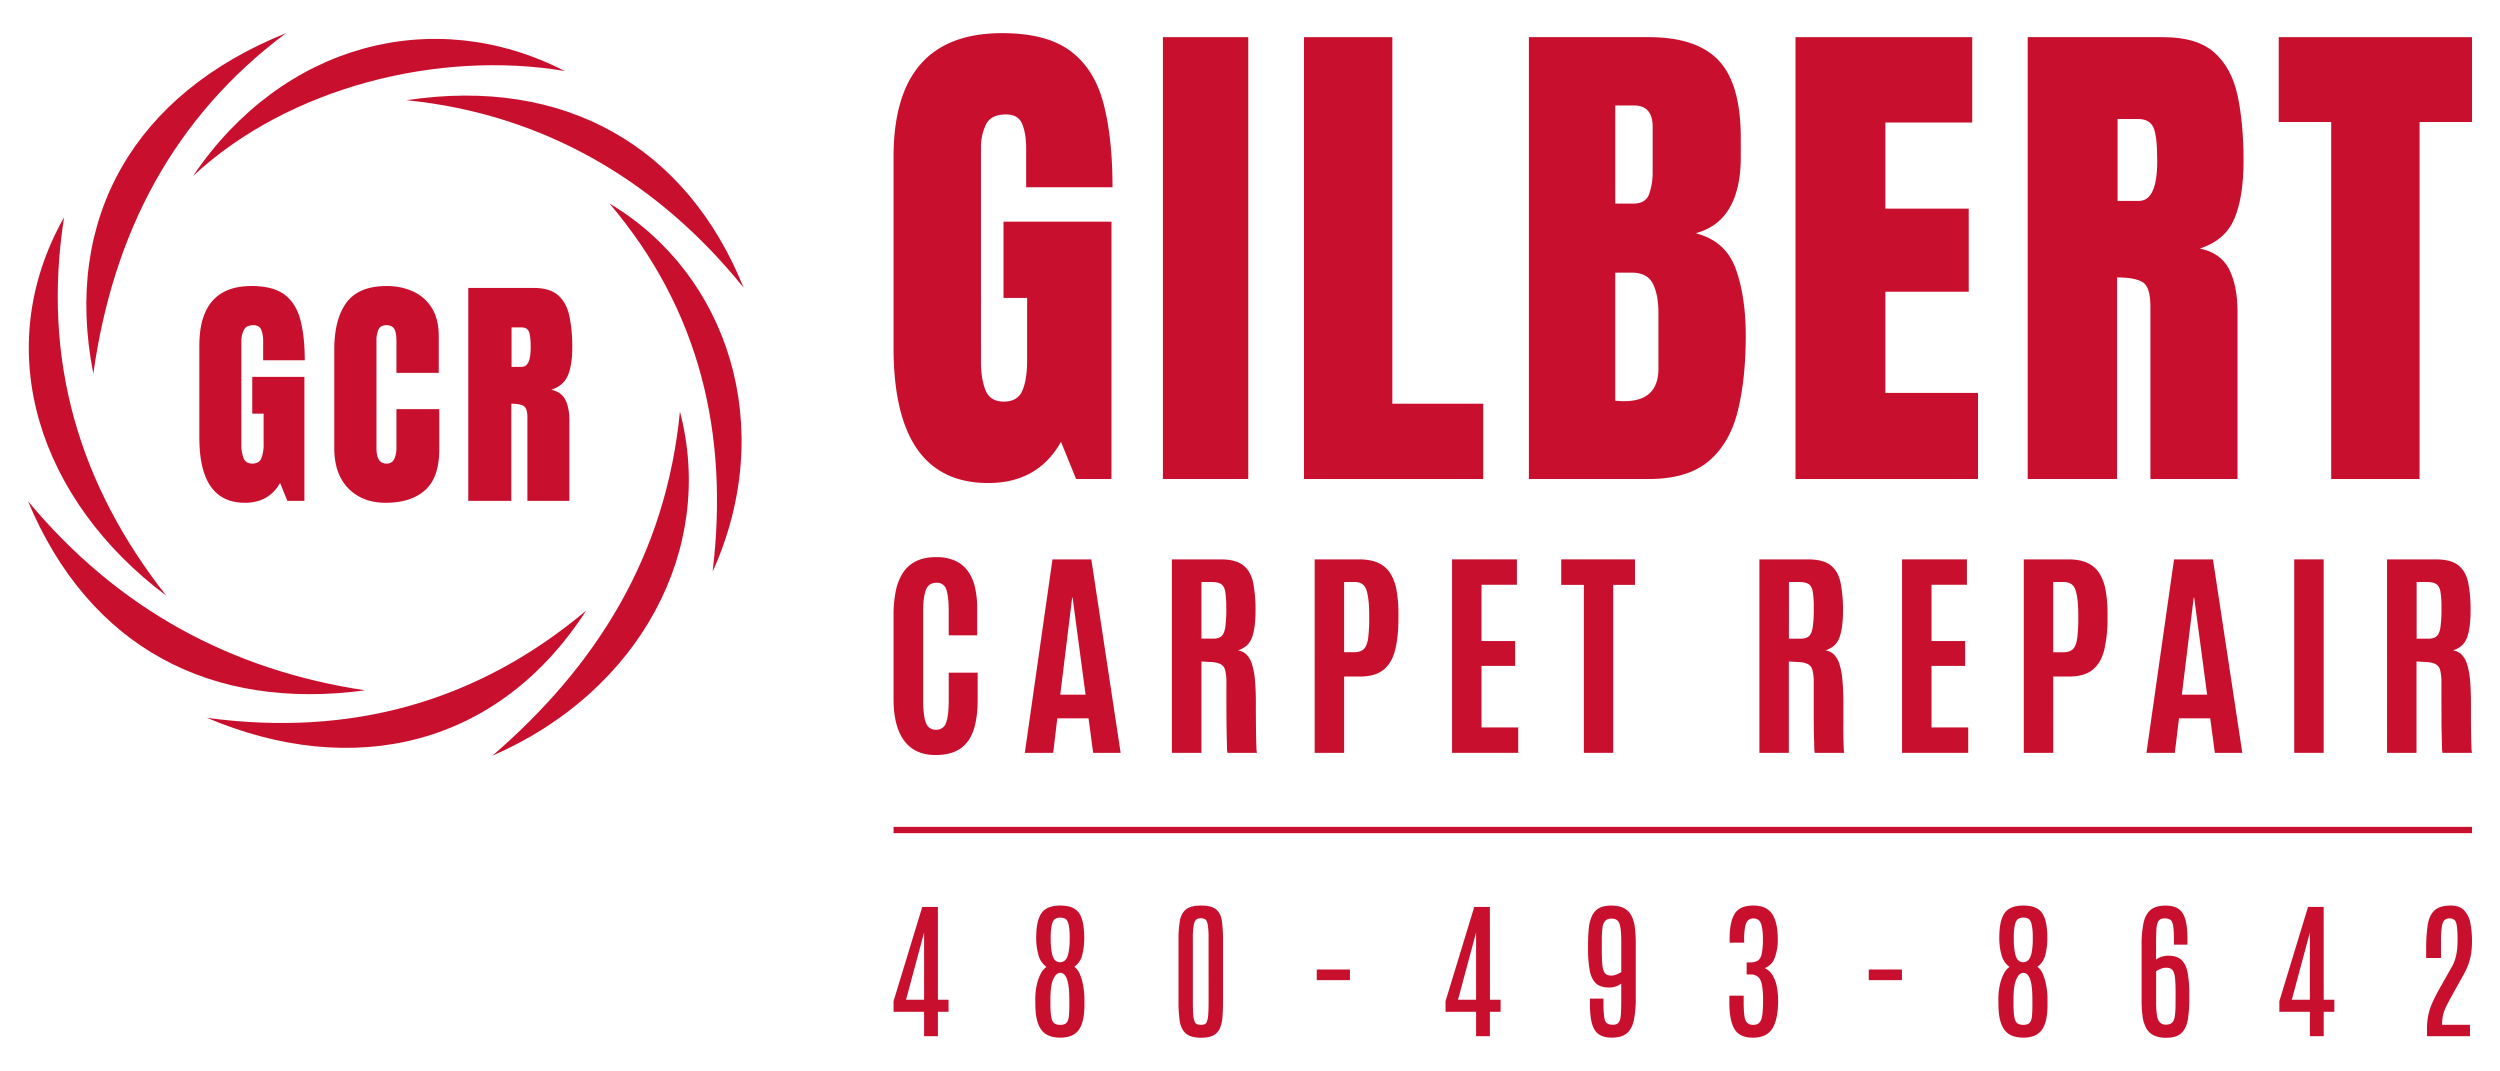 <?xml version="1.0" encoding="UTF-8"?>
<svg xmlns="http://www.w3.org/2000/svg" id="Layer_1" data-name="Layer 1" viewBox="0 0 2064.18 884.18">
  <defs>
    <style>.cls-1{fill:#c8102e;}</style>
  </defs>
  <path class="cls-1" d="M815.93,398.82q41,0,60.11-34l12.44,30.68H917.7V183H828.57v63h19.49v52q0,15.14-3.84,24.36t-15.44,9.22q-11.19,0-15-9.22t-3.83-23.94V121.68A42.79,42.79,0,0,1,814,103q4-8.5,16.68-8.5,10.15,0,13.37,8t3.22,19.79v32.34h71.3q0-40.83-7.46-69.23T883.92,42.19q-19.7-14.82-56.59-14.82-89.55,0-89.55,102.19V286.89Q737.78,398.82,815.93,398.82Z"></path>
  <rect class="cls-1" x="960.18" y="30.68" width="70.48" height="364.82"></rect>
  <polygon class="cls-1" points="1224.66 333.32 1149.62 333.32 1149.62 30.68 1076.66 30.68 1076.66 395.51 1224.66 395.51 1224.66 333.32"></polygon>
  <path class="cls-1" d="M1410.79,380.79q17.4-14.71,24-41.25t6.63-62q0-33-8.39-55.86T1400,192.57q18.85-5,28.08-20.93t9.23-41.67V114q0-44.57-18.14-63.94t-57.94-19.39h-98.87V395.51h98.87Q1393.37,395.51,1410.79,380.79ZM1333.68,87.07H1349q15.56,0,15.55,17.62v36.68a54.8,54.8,0,0,1-2.9,18.87q-2.91,7.88-13.06,7.87h-14.92Zm0,243.76V225.12h13.47q12.86,0,17.51,9t4.67,24.57v45.6q0,27-28.4,26.95Q1338.23,331.25,1333.68,330.83Z"></path>
  <polygon class="cls-1" points="1633.18 324.41 1556.7 324.41 1556.7 240.87 1625.52 240.87 1625.52 172.26 1556.7 172.26 1556.7 101.16 1628.42 101.16 1628.42 30.68 1482.49 30.68 1482.49 395.51 1633.18 395.51 1633.18 324.41"></polygon>
  <path class="cls-1" d="M1748,229.06q14.51,0,21,3.83t6.53,19.8V395.51h71.93V257.45q0-21.55-6.94-35.13t-24.15-17.1q20.94-6.84,28.5-24.67t7.57-47.67q0-30.88-4.88-53.79t-19.17-35.66q-14.31-12.75-42.28-12.75H1674.21V395.51H1748Zm.42-130.8h17q9.12,0,12.43,6.63t3.32,28q0,33-15.13,33h-17.62Z"></path>
  <polygon class="cls-1" points="1924.8 395.51 1997.77 395.51 1997.77 100.75 2041.09 100.75 2041.09 30.68 1881.48 30.68 1881.48 100.75 1924.8 100.75 1924.8 395.51"></polygon>
  <path class="cls-1" d="M753.21,618.06q7.71,5.36,19.33,5.35,12.26,0,19.92-5t11.21-15.11q3.54-10.12,3.54-25.28v-22.6H783.34v22.88q0,12.62-2.17,18.42a8.23,8.23,0,0,1-8.35,5.81,8.13,8.13,0,0,1-6.36-2.5q-2.26-2.49-3.22-7.8a79.41,79.41,0,0,1-1-13.66V504q0-10.8,2.22-16.83t8.85-6a7.79,7.79,0,0,1,8,5.58q2,5.58,2,17.38v20.42h23.51v-22A76.74,76.74,0,0,0,805,484.87a36.86,36.86,0,0,0-5.9-13.39A26.33,26.33,0,0,0,788.65,463,36.84,36.84,0,0,0,773.18,460q-10,0-16.79,3.36A27,27,0,0,0,745.5,473a43.26,43.26,0,0,0-5.9,15.07,98.35,98.35,0,0,0-1.82,19.79v69.61q0,14.61,3.86,24.91T753.21,618.06Z"></path>
  <path class="cls-1" d="M869,461.86,846.17,621.6h23.41L873,593.1h25.78l3.81,28.5h22.69L901.08,461.86Zm6.44,111.73,9.81-80.24h.36l10.71,80.24Z"></path>
  <path class="cls-1" d="M1026.53,466.76q-6.18-4.9-18.7-4.9H967.62V621.6H992V546.18l7.8.45a19.92,19.92,0,0,1,8,1.72,7.88,7.88,0,0,1,3.81,5.13,42.69,42.69,0,0,1,1,10.85v12.93q0,7.31.05,14.84t.18,14.07q.13,6.54.27,10.75a20.05,20.05,0,0,0,.41,4.68h24.32a24.87,24.87,0,0,1-.45-4.72q-.18-4-.27-9.62c-.07-3.75-.11-7.52-.14-11.3s-.05-7.06-.05-9.85V581q0-11.62-.77-19.65a60,60,0,0,0-2.49-13.16,19,19,0,0,0-4.54-7.81,13.17,13.17,0,0,0-7-3.4q8.8-2.73,11.66-10.76t2.86-22.1a116,116,0,0,0-1.95-23Q1032.7,471.67,1026.53,466.76Zm-14,35.76a104.65,104.65,0,0,1-.86,15.43q-.87,5.35-3.18,7.35c-1.54,1.33-3.8,2-6.76,2H992V480.56h8.26q5.44,0,8,1.72c1.72,1.15,2.86,3.24,3.4,6.26a77.6,77.6,0,0,1,.82,13Z"></path>
  <path class="cls-1" d="M1138,464.76q-6.32-2.89-15.84-2.9h-36.67V621.6h24.32v-63h13.16q12.52,0,19.43-5.63t9.57-16.47q2.68-10.85,2.68-26.27v-3.36a109,109,0,0,0-1.54-19.38,39.41,39.41,0,0,0-5.18-14.11A22.79,22.79,0,0,0,1138,464.76Zm-7.49,45.2a131.11,131.11,0,0,1-.86,16.84c-.58,4.21-1.75,7.21-3.5,9s-4.42,2.72-8,2.72h-8.35v-58h8.54q7.71,0,9.89,6.67t2.27,19.65Z"></path>
  <polygon class="cls-1" points="1252.47 482.82 1252.47 461.86 1198.92 461.86 1198.92 621.6 1253.56 621.6 1253.56 600.63 1223.24 600.63 1223.24 549.81 1251.02 549.81 1251.02 529.29 1223.24 529.29 1223.24 482.82 1252.47 482.82"></polygon>
  <polygon class="cls-1" points="1331.99 621.6 1331.99 482.92 1349.96 482.92 1349.96 461.86 1289.06 461.86 1289.06 482.92 1307.76 482.92 1307.76 621.6 1331.99 621.6"></polygon>
  <path class="cls-1" d="M1477,546.18l7.8.45a19.86,19.86,0,0,1,7.94,1.72,7.82,7.82,0,0,1,3.81,5.13,42.15,42.15,0,0,1,1,10.85v12.93q0,7.31,0,14.84t.18,14.07q.14,6.54.28,10.75a19.43,19.43,0,0,0,.41,4.68h24.32a24,24,0,0,1-.45-4.72q-.19-4-.28-9.62T1522,596c0-3.78,0-7.06,0-9.85V581q0-11.62-.77-19.65a60.55,60.55,0,0,0-2.5-13.16,19,19,0,0,0-4.53-7.81,13.17,13.17,0,0,0-7-3.4q8.81-2.73,11.66-10.76t2.86-22.1a116,116,0,0,0-2-23q-2-9.44-8.13-14.34t-18.69-4.9h-40.21V621.6H1477Zm.09-65.62h8.26c3.63,0,6.3.57,8,1.72s2.86,3.24,3.4,6.26a77.6,77.6,0,0,1,.82,13v1a103,103,0,0,1-.87,15.43q-.86,5.35-3.17,7.35t-6.76,2h-9.71Z"></path>
  <polygon class="cls-1" points="1624.03 482.82 1624.03 461.86 1570.47 461.86 1570.47 621.6 1625.11 621.6 1625.11 600.63 1594.8 600.63 1594.8 549.81 1622.57 549.81 1622.57 529.29 1594.8 529.29 1594.8 482.82 1624.03 482.82"></polygon>
  <path class="cls-1" d="M1695.29,558.61h13.16q12.52,0,19.42-5.63t9.58-16.47a111.39,111.39,0,0,0,2.68-26.27v-3.36a108,108,0,0,0-1.55-19.38,39.41,39.41,0,0,0-5.17-14.11,22.76,22.76,0,0,0-9.94-8.63q-6.3-2.89-15.84-2.9H1671V621.6h24.32Zm0-78.05h8.53q7.71,0,9.89,6.67t2.27,19.65V510a129.3,129.3,0,0,1-.86,16.84c-.57,4.21-1.74,7.21-3.49,9s-4.42,2.72-8,2.72h-8.35Z"></path>
  <path class="cls-1" d="M1795.05,461.86,1772.27,621.6h23.42l3.45-28.5h25.78l3.81,28.5h22.69l-24.24-159.74Zm6.45,111.73,9.8-80.24h.36l10.71,80.24Z"></path>
  <rect class="cls-1" x="1894.28" y="461.86" width="24.32" height="159.74"></rect>
  <path class="cls-1" d="M2015.87,592.1q0,7.53.18,14.07t.27,10.75a20.05,20.05,0,0,0,.41,4.68h24.32a24.87,24.87,0,0,1-.45-4.72q-.18-4-.27-9.62t-.14-11.3q0-5.67,0-9.85V581q0-11.62-.78-19.65a60,60,0,0,0-2.49-13.16,19,19,0,0,0-4.54-7.81,13.17,13.17,0,0,0-7-3.4q8.81-2.73,11.66-10.76t2.86-22.1a116,116,0,0,0-1.95-23q-2-9.44-8.12-14.34t-18.7-4.9h-40.2V621.6h24.32V546.18l7.81.45a19.9,19.9,0,0,1,7.94,1.72,7.88,7.88,0,0,1,3.81,5.13,42.69,42.69,0,0,1,1,10.85v12.93Q2015.82,584.57,2015.87,592.1ZM2015,518q-.87,5.35-3.18,7.35t-6.76,2h-9.71V480.56h8.26q5.45,0,8,1.72t3.41,6.26a78.91,78.91,0,0,1,.81,13v1A104.65,104.65,0,0,1,2015,518Z"></path>
  <path class="cls-1" d="M774.4,748.84H761.49l-23.71,77.78v8.79H763v20.13h11.4V835.41h8.79v-9.94H774.4ZM763,825.47H748.09L763,769.93Z"></path>
  <path class="cls-1" d="M891.67,804.52a14.59,14.59,0,0,0-4.63-6.33,16.17,16.17,0,0,0,6.45-9.37,55.16,55.16,0,0,0,1.73-14.76q0-13.95-4.27-20.16t-15.49-6.21q-11.16,0-15.52,6.24t-4.37,20.13a50.68,50.68,0,0,0,1.91,14.73,17.85,17.85,0,0,0,6.52,9.58,15.25,15.25,0,0,0-5,6.18,39.14,39.14,0,0,0-3.19,9.73,55.48,55.48,0,0,0-1,11.31l.06,4.67q.2,13.75,5,20.12t15.52,6.37q10.73,0,15.36-6.46t4.64-20.46v-4.24a66.37,66.37,0,0,0-.94-11.22A43.62,43.62,0,0,0,891.67,804.52Zm-8.76,24.34c0,4.29-.13,7.7-.39,10.25s-.92,4.36-2,5.45-2.75,1.64-5.09,1.64q-5.34,0-6.73-3.82t-1.4-13.22V825q0-11.28,2.37-16.52t5.76-5.24q3.63,0,5.54,5.24t1.91,16.34ZM882.19,787q-1,4.31-2.82,5.91a6,6,0,0,1-8.13,0q-1.72-1.57-2.69-5.85a58.78,58.78,0,0,1-1-12.28,51.76,51.76,0,0,1,.87-11.09q.88-3.63,2.61-4.82a7.39,7.39,0,0,1,4.28-1.18,8.44,8.44,0,0,1,4.39,1c1.15.69,2,2.21,2.61,4.58a51.75,51.75,0,0,1,.88,11.24A57.25,57.25,0,0,1,882.19,787Z"></path>
  <path class="cls-1" d="M1004.1,750.87q-3.83-3.18-12.37-3.18t-12.49,3.18q-3.94,3.18-5.06,9.43a89.14,89.14,0,0,0-1.12,15.45v51a108.6,108.6,0,0,0,1,16.19q1,6.72,5,10.3t12.67,3.58q6.56,0,10.25-2a11.85,11.85,0,0,0,5.33-5.91,30.32,30.32,0,0,0,2.06-9.46q.43-5.58.43-12.67v-51a107.24,107.24,0,0,0-.94-15.45Q1007.92,754,1004.1,750.87ZM997.91,827q0,6.86-.33,10.76a20.8,20.8,0,0,1-1.06,5.7,3.68,3.68,0,0,1-1.94,2.25,8.6,8.6,0,0,1-3,.45,9.55,9.55,0,0,1-3.15-.45,3.82,3.82,0,0,1-2.06-2.25,19.16,19.16,0,0,1-1.13-5.67q-.33-3.87-.33-10.79V775a57.22,57.22,0,0,1,.82-11.64c.55-2.35,1.31-3.79,2.3-4.34a7.33,7.33,0,0,1,3.55-.82,6.74,6.74,0,0,1,3.52.85c.93.57,1.62,2,2.09,4.37a68.07,68.07,0,0,1,.69,11.64Z"></path>
  <rect class="cls-1" x="1087.21" y="800.49" width="27.4" height="8.79"></rect>
  <path class="cls-1" d="M1230.16,748.84h-12.91l-23.71,77.78v8.79h25.22v20.13h11.4V835.41H1239v-9.94h-8.79Zm-11.4,76.63h-14.91l14.91-55.54Z"></path>
  <path class="cls-1" d="M1347,756a14.27,14.27,0,0,0-6.15-6.15q-4-2.13-10.58-2.12T1320,750a14.13,14.13,0,0,0-5.69,6.55,33.13,33.13,0,0,0-2.49,10.12,129.1,129.1,0,0,0-.61,13v3.51a101.7,101.7,0,0,0,1.31,17.79q1.31,7.18,5.06,10.8t11.15,3.6a16.33,16.33,0,0,0,5.73-1,13.76,13.76,0,0,0,4.16-2.24v12.43q0,7.51-.25,12.3c-.16,3.2-.7,5.54-1.63,7s-2.57,2.24-4.91,2.24a8.67,8.67,0,0,1-4.94-1.18q-1.74-1.18-2.34-5.12a89.14,89.14,0,0,1-.6-12.19V824.5h-11.16v5q0,10,1.76,16t5.73,8.61q4,2.64,10.58,2.64,8,0,12.27-3.49T1349,842.5a89.48,89.48,0,0,0,1.61-18.73V778.91a101.17,101.17,0,0,0-.76-13.13A28.91,28.91,0,0,0,1347,756Zm-8.36,46.65a28.05,28.05,0,0,1-4.28,2.12,11.25,11.25,0,0,1-4.09.73q-3.51,0-5.15-2.06c-1.09-1.37-1.79-3.61-2.09-6.7s-.46-7.24-.46-12.46V776.3a73.62,73.62,0,0,1,.58-10.4,9.89,9.89,0,0,1,2.33-5.66,7.13,7.13,0,0,1,5.28-1.76q5,0,6.42,4.3t1.46,14.07Z"></path>
  <path class="cls-1" d="M1463.5,805.13a14.41,14.41,0,0,0-6.43-5.79,14,14,0,0,0,8.28-8.52,41.56,41.56,0,0,0,2.52-15.25q0-13.87-4.64-20.88t-15.61-7q-11,0-15.25,6.66T1428.1,775v3.33h12v-2.55a52.81,52.81,0,0,1,.82-10.63q.81-3.79,2.51-5.31a6.14,6.14,0,0,1,4.25-1.51,6.92,6.92,0,0,1,4.24,1.3q1.75,1.3,2.7,5a47.58,47.58,0,0,1,.94,11,56.73,56.73,0,0,1-.94,11.89q-.94,4.11-3.24,5.6a11.7,11.7,0,0,1-6.37,1.49h-2.85v10h3a9.5,9.5,0,0,1,6.46,2q2.27,2,3.18,6.7a70,70,0,0,1,.91,12.76,92.83,92.83,0,0,1-.58,11.61q-.57,4.46-2.27,6.49a6.42,6.42,0,0,1-5.21,2,6.8,6.8,0,0,1-5.16-1.79q-1.7-1.79-2.24-6a94,94,0,0,1-.54-11.37v-4.91h-11.83v5.34q0,15.15,4.25,22.25t15.21,7.09q11.4,0,16.1-7.64t4.7-23a59.32,59.32,0,0,0-1.09-11.64A28.72,28.72,0,0,0,1463.5,805.13Z"></path>
  <rect class="cls-1" x="1542.98" y="800.49" width="27.4" height="8.79"></rect>
  <path class="cls-1" d="M1686.86,804.52a14.59,14.59,0,0,0-4.63-6.33,16.17,16.17,0,0,0,6.45-9.37,55.16,55.16,0,0,0,1.73-14.76q0-13.95-4.27-20.16t-15.49-6.21q-11.16,0-15.52,6.24t-4.37,20.13a50.68,50.68,0,0,0,1.91,14.73,17.85,17.85,0,0,0,6.52,9.58,15.25,15.25,0,0,0-5,6.18,39.14,39.14,0,0,0-3.19,9.73,55.48,55.48,0,0,0-1,11.31l.06,4.67q.2,13.75,5,20.12t15.52,6.37q10.73,0,15.36-6.46t4.64-20.46v-4.24a66.37,66.37,0,0,0-.94-11.22A43.11,43.11,0,0,0,1686.86,804.52Zm-8.76,24.34c0,4.29-.13,7.7-.39,10.25s-.92,4.36-2,5.45-2.75,1.64-5.09,1.64q-5.34,0-6.73-3.82t-1.4-13.22V825q0-11.28,2.37-16.52t5.76-5.24q3.63,0,5.54,5.24t1.91,16.34Zm-.72-41.89q-1,4.31-2.82,5.91a6,6,0,0,1-8.13,0q-1.73-1.57-2.69-5.85a58.78,58.78,0,0,1-1-12.28,51.76,51.76,0,0,1,.87-11.09q.88-3.63,2.61-4.82a7.39,7.39,0,0,1,4.28-1.18,8.44,8.44,0,0,1,4.39,1c1.15.69,2,2.21,2.61,4.58a51.75,51.75,0,0,1,.88,11.24A57.25,57.25,0,0,1,1677.38,787Z"></path>
  <path class="cls-1" d="M1801.29,792.7q-3.76-3.62-11.15-3.61a16.57,16.57,0,0,0-5.73,1,14.93,14.93,0,0,0-4.22,2.25V779.88q0-7.57.28-12.34c.18-3.17.74-5.51,1.69-7s2.58-2.24,4.88-2.24a8.64,8.64,0,0,1,5,1.18c1.13.79,1.9,2.49,2.31,5.12a89.14,89.14,0,0,1,.6,12.19V780h11.16v-5q0-10-1.76-16t-5.7-8.64q-3.94-2.64-10.61-2.63-7.93,0-12.24,3.48T1769.86,762a90,90,0,0,0-1.61,18.77v44.86a101,101,0,0,0,.76,13.12,28.85,28.85,0,0,0,2.88,9.82,14.34,14.34,0,0,0,6.15,6.16,22.78,22.78,0,0,0,10.58,2.12q8.61,0,12.64-4t5.21-11.25a104.22,104.22,0,0,0,1.19-16.73v-3.52a101.68,101.68,0,0,0-1.31-17.82Q1805,796.31,1801.29,792.7Zm-5,35.49a83.76,83.76,0,0,1-.52,10.4q-.51,3.92-2.21,5.67t-5.21,1.76a6.58,6.58,0,0,1-5-1.88,11.24,11.24,0,0,1-2.42-5.94,66.85,66.85,0,0,1-.67-10.55V801.88a23.91,23.91,0,0,1,4.31-2.15,12,12,0,0,1,4.06-.7q3.51,0,5.15,2t2.09,6.69q.46,4.68.46,12.49Z"></path>
  <path class="cls-1" d="M1918.6,748.84h-12.92L1882,826.62v8.79h25.22v20.13h11.4V835.41h8.79v-9.94h-8.79Zm-11.4,76.63h-14.91l14.91-55.54Z"></path>
  <path class="cls-1" d="M2034.42,751.47q-3.8-3.78-10.89-3.78-9.27,0-13.58,4.15T2004.44,764a132.22,132.22,0,0,0-1.22,19.49V791h12.25V777.09a73.83,73.83,0,0,1,.73-12.16q.72-4,2.3-5.33a6.26,6.26,0,0,1,4.12-1.3,5.73,5.73,0,0,1,3.91,1.24c1,.83,1.63,2.51,2,5.06a80.93,80.93,0,0,1,.6,11.52q0,2.79-.18,5.61a46.06,46.06,0,0,1-.7,5.6,44,44,0,0,1-1.36,5.43,26.88,26.88,0,0,1-2.24,5.06l-9.83,17.4q-4.11,7.28-6.51,12.73a51,51,0,0,0-3.4,10.49,57.87,57.87,0,0,0-1,11.16v5.94h35.47v-9.4h-23a36.86,36.86,0,0,1,.67-7.55,32.37,32.37,0,0,1,2.45-7q1.79-3.83,5.19-9.88l9.69-17.46a53.34,53.34,0,0,0,3.88-8.55,47.18,47.18,0,0,0,2.13-8.73,68.43,68.43,0,0,0,.66-9.82,73.2,73.2,0,0,0-1.42-15.25A20.49,20.49,0,0,0,2034.42,751.47Z"></path>
  <path class="cls-1" d="M251.63,297.48q0-19.67-3.6-33.35T235,243.3q-9.49-7.12-27.27-7.14-43.14,0-43.14,49.24v75.8q0,53.93,37.65,53.93,19.77,0,29-16.38l6,14.78h14.09V311.17H208.28v30.36h9.39v25.06a31.1,31.1,0,0,1-1.85,11.74q-1.84,4.44-7.44,4.44c-3.59,0-6-1.48-7.24-4.44a30.45,30.45,0,0,1-1.85-11.54V281.6a20.61,20.61,0,0,1,2-9q1.95-4.1,8-4.1,4.89,0,6.44,3.85a25.66,25.66,0,0,1,1.55,9.53v15.58Z"></path>
  <path class="cls-1" d="M362.27,307.87V277.51q0-13.87-5.59-23a35.21,35.21,0,0,0-15.33-13.73,51.52,51.52,0,0,0-22.22-4.6q-22.87,0-33,13.59T276,288.9V370q0,21.38,11.64,33.26t30.71,11.88q21,0,32.66-10.44t11.68-33.6V337.83H327.32v31.66a21.49,21.49,0,0,1-1.85,9.59,6.52,6.52,0,0,1-6.34,3.69,7.13,7.13,0,0,1-6.15-3q-2.14-3-2.14-10.29v-88a21.91,21.91,0,0,1,1.7-9.43c1.13-2.37,3.32-3.55,6.59-3.55,2.79,0,4.86.92,6.19,2.75s2,5.38,2,10.63v26Z"></path>
  <path class="cls-1" d="M468.87,310q3.64-8.6,3.64-23a126.29,126.29,0,0,0-2.34-25.92q-2.35-11-9.24-17.18t-20.37-6.14H386.63V413.53h35.55V333.34q7,0,10.14,1.84t3.14,9.54v68.81h34.66V347q0-10.38-3.35-16.93t-11.63-8.24Q465.22,318.55,468.87,310Zm-38-7.09h-8.49V270.32h8.19c2.93,0,4.93,1.07,6,3.19s1.6,6.63,1.6,13.49Q438.16,302.87,430.87,302.88Z"></path>
  <path class="cls-1" d="M159.44,145.26C239,71.4,362.79,41.29,466.25,58.62,358.3,3.22,233.3,35.89,159.44,145.26Z"></path>
  <path class="cls-1" d="M335.57,82.76C450.62,94.13,545,151.71,614,237.58,567.09,121.11,466.25,62.88,335.57,82.76Z"></path>
  <path class="cls-1" d="M503.18,168C578,255.94,602,358.53,588.4,472,642.37,352.63,601.18,226.22,503.18,168Z"></path>
  <path class="cls-1" d="M406.59,623.93c121.59-52.79,184.65-170.45,154.82-284.08C549.73,459.58,491.85,550.33,406.59,623.93Z"></path>
  <path class="cls-1" d="M484,504.15Q349.75,616.88,170.81,592.68C291.54,643.81,411.38,616.7,484,504.15Z"></path>
  <path class="cls-1" d="M301.48,570c-110.26-16.6-204-66.74-278.39-156.24C73.93,535.49,175.07,587,301.48,570Z"></path>
  <path class="cls-1" d="M137.26,491.83c-71.19-90.55-103-193.55-84.34-312.48C-9.58,290.14,33,413.71,137.26,491.83Z"></path>
  <path class="cls-1" d="M236.15,27.37C111.81,77.29,51.5,179.35,77.06,308.6,93.34,191.82,143.76,96.43,236.15,27.37Z"></path>
  <rect class="cls-1" x="737.78" y="682.71" width="1303.31" height="5.22"></rect>
</svg>
